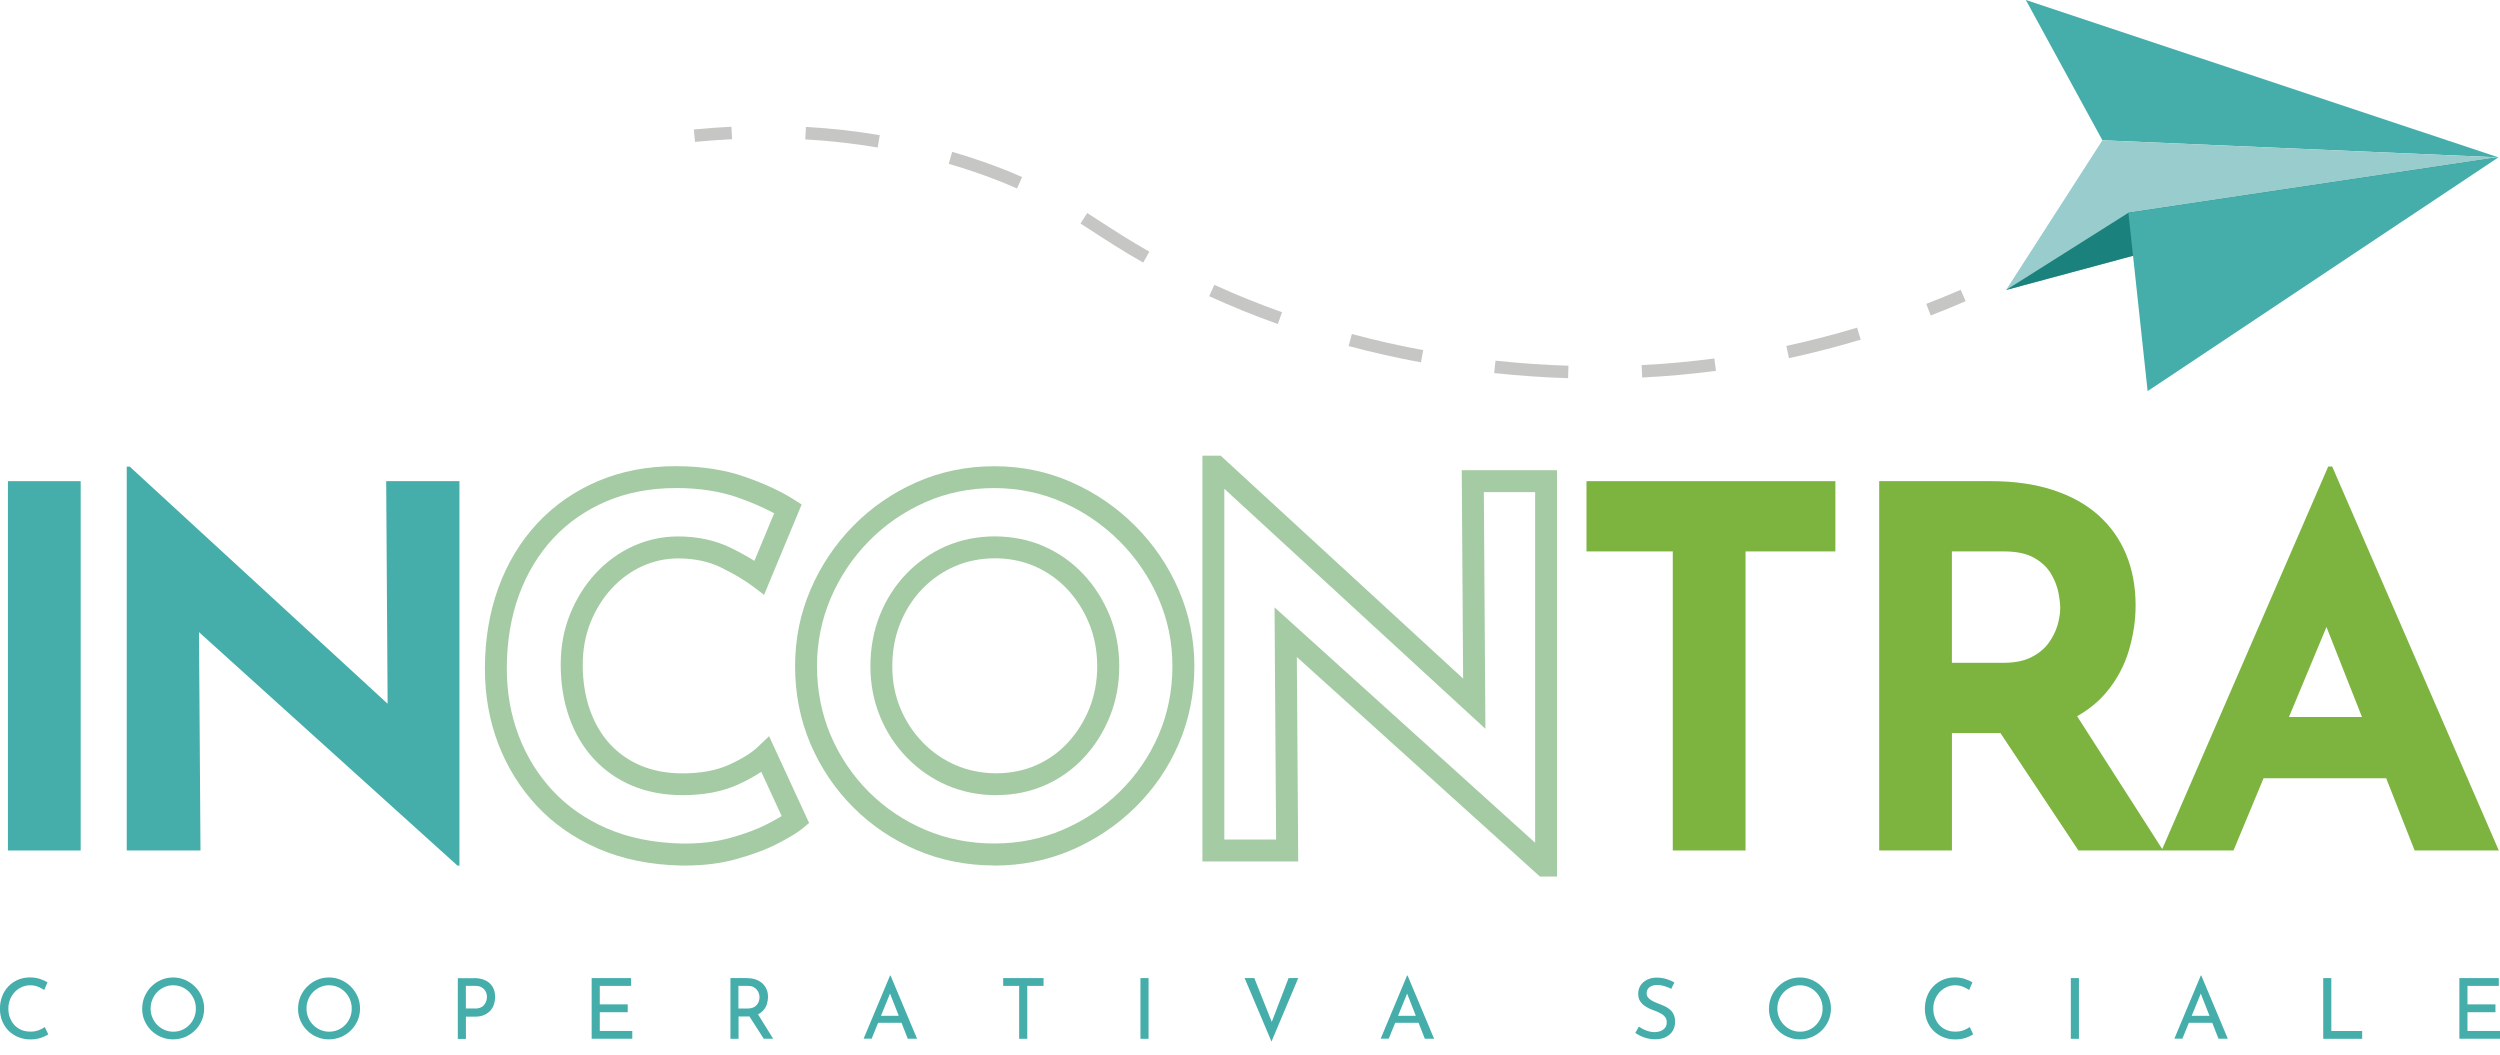 <?xml version="1.0" encoding="UTF-8"?> <svg xmlns="http://www.w3.org/2000/svg" width="173" height="73" viewBox="0 0 173 73" fill="none"><g clip-path="url(#clip0_114_205)"><path d="M3.346 71.571C3.277 71.618 3.182 71.67 3.061 71.726C2.94 71.782 2.802 71.834 2.638 71.873C2.478 71.912 2.301 71.929 2.107 71.929C1.788 71.929 1.494 71.869 1.235 71.756C0.976 71.644 0.751 71.493 0.566 71.299C0.38 71.104 0.242 70.88 0.142 70.629C0.047 70.375 -0.004 70.107 -0.004 69.817C-0.004 69.502 0.047 69.213 0.147 68.95C0.246 68.686 0.393 68.453 0.579 68.259C0.764 68.064 0.989 67.909 1.239 67.801C1.49 67.693 1.77 67.637 2.073 67.637C2.323 67.637 2.552 67.671 2.759 67.741C2.966 67.81 3.139 67.887 3.286 67.974L3.061 68.509C2.945 68.427 2.802 68.354 2.638 68.285C2.47 68.216 2.288 68.181 2.094 68.181C1.9 68.181 1.697 68.22 1.511 68.302C1.33 68.384 1.17 68.496 1.028 68.643C0.885 68.79 0.777 68.963 0.699 69.153C0.622 69.347 0.579 69.558 0.579 69.787C0.579 70.016 0.613 70.223 0.686 70.418C0.76 70.612 0.859 70.785 0.993 70.927C1.127 71.074 1.287 71.186 1.477 71.268C1.667 71.35 1.878 71.389 2.116 71.389C2.327 71.389 2.517 71.355 2.686 71.29C2.854 71.225 2.988 71.152 3.1 71.07L3.338 71.571H3.346Z" fill="#45AEAB"></path><path d="M9.841 69.787C9.841 69.498 9.897 69.222 10.005 68.962C10.117 68.703 10.268 68.475 10.467 68.276C10.665 68.077 10.89 67.922 11.149 67.809C11.408 67.697 11.684 67.641 11.982 67.641C12.28 67.641 12.548 67.697 12.807 67.809C13.066 67.922 13.295 68.077 13.493 68.276C13.692 68.475 13.848 68.703 13.96 68.962C14.072 69.222 14.128 69.498 14.128 69.791C14.128 70.085 14.072 70.361 13.96 70.621C13.848 70.88 13.692 71.109 13.493 71.303C13.295 71.497 13.066 71.653 12.807 71.76C12.548 71.868 12.271 71.925 11.978 71.925C11.684 71.925 11.404 71.873 11.145 71.76C10.886 71.653 10.661 71.501 10.462 71.303C10.264 71.109 10.113 70.88 10 70.625C9.888 70.366 9.836 70.085 9.836 69.778L9.841 69.787ZM10.423 69.787C10.423 70.012 10.462 70.219 10.544 70.413C10.622 70.603 10.734 70.776 10.881 70.923C11.028 71.07 11.192 71.186 11.382 71.268C11.572 71.35 11.775 71.393 11.995 71.393C12.215 71.393 12.418 71.35 12.608 71.268C12.798 71.186 12.962 71.07 13.101 70.927C13.239 70.785 13.355 70.612 13.433 70.418C13.515 70.223 13.554 70.016 13.554 69.796C13.554 69.576 13.515 69.364 13.433 69.17C13.351 68.975 13.239 68.803 13.101 68.656C12.958 68.509 12.794 68.392 12.6 68.306C12.41 68.224 12.202 68.181 11.986 68.181C11.771 68.181 11.559 68.224 11.369 68.31C11.179 68.397 11.011 68.513 10.868 68.66C10.726 68.807 10.618 68.98 10.54 69.174C10.462 69.368 10.423 69.576 10.423 69.791V69.787Z" fill="#45AEAB"></path><path d="M20.627 69.787C20.627 69.498 20.683 69.222 20.791 68.962C20.903 68.703 21.054 68.475 21.253 68.276C21.452 68.077 21.676 67.922 21.935 67.809C22.194 67.697 22.471 67.641 22.769 67.641C23.067 67.641 23.334 67.697 23.593 67.809C23.852 67.922 24.081 68.077 24.28 68.276C24.479 68.475 24.634 68.703 24.746 68.962C24.858 69.222 24.915 69.498 24.915 69.791C24.915 70.085 24.858 70.361 24.746 70.621C24.634 70.88 24.479 71.109 24.28 71.303C24.081 71.497 23.852 71.653 23.593 71.76C23.334 71.868 23.058 71.925 22.764 71.925C22.471 71.925 22.19 71.873 21.931 71.76C21.672 71.653 21.447 71.501 21.249 71.303C21.05 71.109 20.899 70.88 20.787 70.625C20.674 70.366 20.623 70.085 20.623 69.778L20.627 69.787ZM21.21 69.787C21.21 70.012 21.249 70.219 21.331 70.413C21.408 70.603 21.521 70.776 21.668 70.923C21.814 71.07 21.978 71.186 22.168 71.268C22.358 71.35 22.561 71.393 22.782 71.393C23.002 71.393 23.205 71.35 23.395 71.268C23.585 71.186 23.749 71.07 23.887 70.927C24.025 70.785 24.142 70.612 24.219 70.418C24.302 70.223 24.34 70.016 24.34 69.796C24.34 69.576 24.302 69.364 24.219 69.17C24.137 68.975 24.025 68.803 23.887 68.656C23.744 68.509 23.58 68.392 23.386 68.306C23.196 68.224 22.989 68.181 22.773 68.181C22.557 68.181 22.345 68.224 22.155 68.31C21.965 68.397 21.797 68.513 21.655 68.66C21.512 68.807 21.404 68.98 21.326 69.174C21.249 69.368 21.21 69.576 21.21 69.791V69.787Z" fill="#45AEAB"></path><path d="M32.799 67.684C33.106 67.684 33.365 67.736 33.585 67.84C33.801 67.943 33.969 68.09 34.086 68.284C34.203 68.479 34.263 68.712 34.263 68.988C34.263 69.157 34.237 69.321 34.19 69.481C34.138 69.64 34.06 69.787 33.948 69.917C33.836 70.046 33.693 70.15 33.516 70.232C33.339 70.314 33.123 70.353 32.864 70.353H32.242V71.894H31.681V67.693H32.804L32.799 67.684ZM32.855 69.791C33.024 69.791 33.158 69.766 33.27 69.714C33.382 69.662 33.464 69.593 33.525 69.507C33.585 69.42 33.633 69.334 33.658 69.243C33.684 69.152 33.697 69.07 33.697 68.993C33.697 68.906 33.684 68.82 33.658 68.729C33.633 68.639 33.585 68.557 33.52 68.479C33.456 68.401 33.374 68.341 33.27 68.293C33.166 68.246 33.041 68.22 32.89 68.22H32.238V69.787H32.855V69.791Z" fill="#45AEAB"></path><path d="M40.943 67.684H43.672V68.224H41.505V69.502H43.439V70.046H41.505V71.342H43.754V71.881H40.943V67.68V67.684Z" fill="#45AEAB"></path><path d="M51.656 67.684C51.867 67.684 52.066 67.71 52.247 67.766C52.429 67.823 52.584 67.904 52.718 68.017C52.852 68.125 52.956 68.263 53.033 68.427C53.111 68.591 53.146 68.777 53.146 68.984C53.146 69.152 53.12 69.312 53.072 69.472C53.025 69.632 52.943 69.774 52.835 69.904C52.722 70.033 52.58 70.137 52.399 70.219C52.217 70.301 51.993 70.34 51.729 70.34H51.108V71.886H50.546V67.684H51.66H51.656ZM51.712 69.791C51.88 69.791 52.019 69.766 52.127 69.718C52.239 69.666 52.325 69.602 52.386 69.524C52.446 69.446 52.494 69.36 52.52 69.273C52.545 69.183 52.558 69.096 52.558 69.01C52.558 68.924 52.545 68.837 52.515 68.747C52.485 68.656 52.442 68.574 52.377 68.492C52.312 68.414 52.23 68.349 52.127 68.297C52.023 68.246 51.898 68.224 51.751 68.224H51.099V69.791H51.708H51.712ZM52.407 70.115L53.504 71.881H52.852L51.729 70.133L52.403 70.115H52.407Z" fill="#45AEAB"></path><path d="M59.761 71.881L61.592 67.507H61.626L63.461 71.881H62.818L61.445 68.388L61.846 68.125L60.318 71.877H59.761V71.881ZM60.836 70.292H62.399L62.585 70.78H60.672L60.836 70.292Z" fill="#45AEAB"></path><path d="M69.42 67.684H72.214V68.224H71.087V71.886H70.526V68.224H69.42V67.684Z" fill="#45AEAB"></path><path d="M78.92 67.684H79.481V71.886H78.92V67.684Z" fill="#45AEAB"></path><path d="M86.8 67.684L88.182 71.156L87.862 71.091L89.171 67.68H89.84L87.987 72.076L86.126 67.68H86.8V67.684Z" fill="#45AEAB"></path><path d="M95.54 71.881L97.37 67.507H97.405L99.24 71.881H98.597L97.228 68.388L97.629 68.125L96.101 71.877H95.544L95.54 71.881ZM96.615 70.292H98.178L98.364 70.78H96.451L96.615 70.292Z" fill="#45AEAB"></path><path d="M115.657 68.431C115.515 68.358 115.355 68.293 115.187 68.242C115.018 68.19 114.85 68.159 114.686 68.159C114.461 68.159 114.28 68.211 114.146 68.315C114.012 68.418 113.947 68.561 113.947 68.734C113.947 68.863 113.99 68.975 114.077 69.066C114.163 69.157 114.275 69.235 114.414 69.299C114.552 69.364 114.699 69.429 114.854 69.485C114.984 69.532 115.109 69.589 115.238 69.649C115.368 69.714 115.48 69.792 115.584 69.882C115.687 69.973 115.769 70.09 115.826 70.223C115.886 70.357 115.916 70.526 115.916 70.724C115.916 70.949 115.86 71.152 115.752 71.333C115.644 71.514 115.484 71.657 115.277 71.765C115.074 71.869 114.828 71.92 114.539 71.92C114.357 71.92 114.18 71.899 114.012 71.86C113.844 71.821 113.688 71.765 113.546 71.696C113.403 71.627 113.274 71.553 113.161 71.48L113.412 71.04C113.507 71.104 113.61 71.169 113.731 71.23C113.852 71.29 113.977 71.338 114.111 71.372C114.241 71.406 114.37 71.424 114.496 71.424C114.629 71.424 114.763 71.402 114.893 71.355C115.022 71.307 115.126 71.234 115.212 71.135C115.299 71.035 115.338 70.901 115.338 70.733C115.338 70.595 115.299 70.474 115.225 70.379C115.152 70.284 115.053 70.198 114.927 70.133C114.807 70.064 114.673 70.003 114.53 69.951C114.396 69.904 114.258 69.852 114.124 69.787C113.99 69.727 113.865 69.649 113.753 69.563C113.641 69.476 113.546 69.368 113.472 69.239C113.399 69.109 113.364 68.958 113.364 68.773C113.364 68.552 113.416 68.358 113.524 68.194C113.632 68.03 113.775 67.9 113.965 67.805C114.15 67.71 114.362 67.659 114.604 67.65C114.876 67.65 115.113 67.684 115.32 67.749C115.528 67.814 115.709 67.896 115.869 67.987L115.653 68.423L115.657 68.431Z" fill="#45AEAB"></path><path d="M122.415 69.787C122.415 69.498 122.471 69.222 122.579 68.962C122.691 68.703 122.842 68.475 123.041 68.276C123.239 68.077 123.464 67.922 123.723 67.809C123.982 67.697 124.258 67.641 124.556 67.641C124.854 67.641 125.122 67.697 125.381 67.809C125.64 67.922 125.869 68.077 126.068 68.276C126.266 68.475 126.422 68.703 126.534 68.962C126.646 69.222 126.702 69.498 126.702 69.791C126.702 70.085 126.646 70.361 126.534 70.621C126.422 70.88 126.266 71.109 126.068 71.303C125.869 71.497 125.64 71.653 125.381 71.76C125.122 71.868 124.846 71.925 124.552 71.925C124.259 71.925 123.978 71.873 123.719 71.76C123.46 71.653 123.235 71.501 123.037 71.303C122.838 71.104 122.687 70.88 122.574 70.625C122.462 70.37 122.41 70.085 122.41 69.778L122.415 69.787ZM122.993 69.787C122.993 70.012 123.032 70.219 123.114 70.413C123.192 70.603 123.304 70.776 123.451 70.923C123.598 71.07 123.762 71.186 123.952 71.268C124.138 71.35 124.345 71.393 124.565 71.393C124.785 71.393 124.988 71.35 125.178 71.268C125.368 71.186 125.532 71.07 125.67 70.927C125.813 70.78 125.921 70.612 126.003 70.418C126.085 70.223 126.124 70.016 126.124 69.796C126.124 69.576 126.085 69.364 126.003 69.17C125.921 68.975 125.809 68.803 125.67 68.656C125.528 68.509 125.364 68.392 125.17 68.306C124.98 68.224 124.772 68.181 124.556 68.181C124.341 68.181 124.129 68.224 123.939 68.31C123.749 68.397 123.581 68.513 123.438 68.66C123.296 68.807 123.188 68.98 123.11 69.174C123.032 69.368 122.993 69.576 122.993 69.791V69.787Z" fill="#45AEAB"></path><path d="M136.548 71.571C136.479 71.618 136.384 71.67 136.263 71.726C136.142 71.782 136.004 71.834 135.839 71.873C135.68 71.912 135.503 71.929 135.308 71.929C134.989 71.929 134.695 71.869 134.436 71.756C134.177 71.644 133.952 71.493 133.767 71.299C133.581 71.104 133.443 70.88 133.348 70.629C133.253 70.375 133.201 70.107 133.201 69.817C133.201 69.502 133.253 69.213 133.352 68.95C133.452 68.686 133.598 68.453 133.784 68.259C133.97 68.064 134.194 67.909 134.445 67.801C134.7 67.693 134.976 67.637 135.278 67.637C135.529 67.637 135.757 67.671 135.965 67.741C136.172 67.81 136.345 67.887 136.491 67.974L136.267 68.509C136.15 68.427 136.008 68.354 135.844 68.285C135.675 68.216 135.494 68.181 135.295 68.181C135.097 68.181 134.898 68.22 134.717 68.302C134.535 68.384 134.376 68.496 134.233 68.643C134.095 68.79 133.983 68.963 133.905 69.153C133.827 69.347 133.784 69.558 133.784 69.787C133.784 70.016 133.819 70.223 133.892 70.418C133.965 70.612 134.065 70.785 134.199 70.927C134.332 71.074 134.492 71.186 134.682 71.268C134.872 71.35 135.084 71.389 135.321 71.389C135.533 71.389 135.723 71.355 135.891 71.29C136.055 71.225 136.194 71.152 136.306 71.07L136.543 71.571H136.548Z" fill="#45AEAB"></path><path d="M143.301 67.684H143.862V71.886H143.301V67.684Z" fill="#45AEAB"></path><path d="M150.464 71.881L152.295 67.507H152.33L154.165 71.881H153.521L152.148 68.388L152.55 68.125L151.021 71.877H150.464V71.881ZM151.54 70.292H153.103L153.288 70.78H151.375L151.54 70.292Z" fill="#45AEAB"></path><path d="M160.767 67.684H161.328V71.346H163.462V71.886H160.767V67.684Z" fill="#45AEAB"></path><path d="M170.189 67.684H172.918V68.224H170.75V69.502H172.685V70.046H170.75V71.342H173V71.881H170.189V67.68V67.684Z" fill="#45AEAB"></path><path d="M5.583 33.296H0.548V58.854H5.583V33.296Z" fill="#45AEAB"></path><path d="M26.823 48.698L8.977 32.29H8.77V58.854H13.874L13.77 43.745L31.655 59.899H31.793V33.296H26.724L26.823 48.698Z" fill="#45AEAB"></path><path d="M47.403 59.895C47.308 59.895 47.213 59.895 47.113 59.895C45.006 59.847 43.093 59.459 41.427 58.738C39.751 58.017 38.309 57.015 37.143 55.763C35.982 54.515 35.084 53.064 34.47 51.449C33.861 49.843 33.555 48.107 33.555 46.285C33.555 44.259 33.87 42.373 34.488 40.675C35.109 38.966 36.016 37.467 37.182 36.215C38.348 34.963 39.764 33.978 41.383 33.292C42.998 32.605 44.803 32.26 46.751 32.26C48.543 32.26 50.158 32.506 51.552 32.998C52.921 33.477 54.061 34.008 54.938 34.57L55.473 34.911L52.874 41.163L52.092 40.572C51.552 40.162 50.818 39.726 49.907 39.276C49.056 38.858 48.05 38.642 46.928 38.642C46.068 38.642 45.235 38.823 44.445 39.181C43.65 39.544 42.938 40.062 42.329 40.723C41.712 41.392 41.219 42.187 40.861 43.076C40.507 43.966 40.325 44.95 40.325 46.008C40.325 47.144 40.494 48.193 40.822 49.126C41.146 50.041 41.612 50.836 42.208 51.488C42.804 52.135 43.525 52.636 44.358 52.986C45.196 53.34 46.168 53.517 47.243 53.517C48.495 53.517 49.57 53.319 50.438 52.926C51.328 52.524 52.006 52.105 52.45 51.678L53.219 50.944L55.991 56.95L55.546 57.321C55.227 57.589 54.678 57.926 53.867 58.349C53.068 58.768 52.092 59.135 50.956 59.45C49.886 59.748 48.694 59.895 47.416 59.895H47.403ZM46.746 33.775C45.006 33.775 43.4 34.082 41.971 34.687C40.55 35.291 39.311 36.15 38.287 37.247C37.264 38.348 36.461 39.674 35.908 41.189C35.351 42.718 35.071 44.432 35.071 46.276C35.071 47.913 35.347 49.471 35.891 50.905C36.431 52.334 37.225 53.617 38.253 54.722C39.276 55.819 40.546 56.7 42.027 57.339C43.512 57.978 45.235 58.327 47.144 58.371C48.383 58.392 49.523 58.263 50.538 57.982C51.57 57.697 52.446 57.364 53.15 56.998C53.569 56.777 53.871 56.609 54.091 56.471L52.679 53.409C52.226 53.716 51.686 54.009 51.056 54.299C49.989 54.782 48.702 55.024 47.234 55.024C45.956 55.024 44.79 54.804 43.763 54.377C42.731 53.945 41.828 53.314 41.086 52.507C40.347 51.704 39.773 50.736 39.384 49.622C39 48.53 38.801 47.312 38.801 46.004C38.801 44.696 39.017 43.577 39.445 42.511C39.872 41.444 40.464 40.498 41.206 39.691C41.953 38.879 42.83 38.24 43.81 37.795C44.799 37.346 45.844 37.122 46.919 37.122C48.279 37.122 49.51 37.389 50.572 37.912C51.185 38.214 51.734 38.517 52.204 38.81L53.573 35.52C52.878 35.14 52.032 34.773 51.047 34.423C49.812 33.991 48.366 33.771 46.751 33.771L46.746 33.775Z" fill="#A4CBA3"></path><path d="M68.799 59.89C66.898 59.89 65.089 59.532 63.431 58.824C61.773 58.116 60.296 57.123 59.044 55.866C57.788 54.609 56.794 53.133 56.086 51.479C55.378 49.821 55.02 48.012 55.02 46.112C55.02 44.212 55.378 42.472 56.086 40.813C56.79 39.16 57.783 37.674 59.04 36.396C60.292 35.118 61.769 34.099 63.427 33.369C65.089 32.635 66.898 32.264 68.803 32.264C70.707 32.264 72.482 32.635 74.144 33.369C75.798 34.099 77.283 35.114 78.557 36.392C79.835 37.67 80.846 39.155 81.562 40.813C82.284 42.476 82.651 44.264 82.651 46.116C82.651 47.968 82.284 49.825 81.562 51.488C80.846 53.146 79.831 54.622 78.549 55.879C77.27 57.131 75.785 58.124 74.131 58.833C72.473 59.541 70.677 59.899 68.799 59.899V59.89ZM68.799 33.775C67.106 33.775 65.504 34.103 64.036 34.751C62.559 35.403 61.242 36.31 60.119 37.454C58.997 38.598 58.111 39.924 57.481 41.405C56.855 42.877 56.535 44.458 56.535 46.107C56.535 47.757 56.855 49.411 57.481 50.879C58.111 52.355 58.997 53.672 60.115 54.791C61.233 55.909 62.546 56.794 64.027 57.425C65.499 58.051 67.106 58.37 68.799 58.37C70.491 58.37 72.067 58.051 73.535 57.425C75.016 56.794 76.346 55.905 77.486 54.786C78.626 53.668 79.529 52.351 80.168 50.874C80.807 49.402 81.131 47.796 81.131 46.107C81.131 44.419 80.807 42.882 80.168 41.409C79.524 39.933 78.622 38.603 77.478 37.458C76.333 36.314 75.003 35.403 73.522 34.751C72.054 34.103 70.461 33.775 68.794 33.775H68.799ZM68.975 55.028C67.741 55.028 66.583 54.795 65.53 54.342C64.481 53.888 63.548 53.241 62.753 52.42C61.959 51.604 61.333 50.646 60.897 49.575C60.456 48.504 60.232 47.338 60.232 46.107C60.232 44.877 60.447 43.676 60.875 42.597C61.302 41.513 61.916 40.55 62.697 39.73C63.483 38.909 64.403 38.262 65.443 37.804C67.525 36.889 70.15 36.889 72.236 37.804C73.276 38.262 74.192 38.909 74.969 39.734C75.737 40.55 76.346 41.513 76.787 42.588C77.227 43.672 77.452 44.855 77.452 46.103C77.452 47.351 77.236 48.495 76.808 49.562C76.381 50.628 75.785 51.583 75.029 52.399C74.269 53.223 73.363 53.875 72.331 54.329C71.299 54.786 70.176 55.02 68.984 55.02L68.975 55.028ZM68.837 38.637C67.836 38.637 66.898 38.827 66.052 39.199C65.202 39.574 64.442 40.105 63.794 40.783C63.146 41.461 62.641 42.26 62.283 43.163C61.924 44.065 61.747 45.058 61.747 46.112C61.747 47.165 61.933 48.115 62.3 49C62.667 49.89 63.185 50.684 63.846 51.367C64.502 52.045 65.275 52.576 66.139 52.951C67.818 53.681 69.999 53.716 71.709 52.951C72.546 52.58 73.289 52.049 73.907 51.375C74.533 50.693 75.034 49.899 75.392 49.005C75.746 48.115 75.927 47.144 75.927 46.107C75.927 45.071 75.742 44.065 75.375 43.163C75.008 42.26 74.494 41.453 73.859 40.775C73.224 40.101 72.473 39.57 71.622 39.194C70.776 38.823 69.835 38.633 68.837 38.633V38.637Z" fill="#A4CBA3"></path><path d="M107.747 60.655H106.559L89.741 45.464L89.836 59.614H83.207V31.53H84.468L101.248 46.958L101.153 32.536H107.747V60.655ZM88.199 42.031L106.231 58.319V34.056H102.682L102.79 50.434L84.723 33.823V58.094H88.307L88.199 42.027V42.031Z" fill="#A4CBA3"></path><path d="M109.785 38.158H115.756V58.854H120.791V38.158H127.009V33.296H109.785V38.158Z" fill="#7DB43F"></path><path d="M167.084 58.854H172.918L161.389 32.286H161.112L149.627 58.755L143.737 49.562C144.553 49.1 145.235 48.538 145.784 47.878C146.492 47.023 147.001 46.073 147.312 45.032C147.623 43.992 147.783 42.947 147.783 41.906C147.783 40.585 147.563 39.402 147.122 38.348C146.682 37.294 146.038 36.392 145.196 35.641C144.35 34.889 143.305 34.311 142.053 33.905C140.805 33.499 139.38 33.296 137.782 33.296H130.04V58.854H135.075V50.728H138.43L143.828 58.854H154.558L156.639 53.854H165.124L167.093 58.854H167.084ZM135.066 38.158H138.676C139.557 38.158 140.257 38.309 140.779 38.611C141.302 38.914 141.686 39.285 141.941 39.721C142.195 40.162 142.364 40.593 142.446 41.025C142.528 41.453 142.567 41.807 142.567 42.083C142.567 42.455 142.502 42.852 142.377 43.279C142.247 43.707 142.04 44.117 141.751 44.514C141.461 44.907 141.06 45.231 140.555 45.486C140.045 45.74 139.41 45.866 138.646 45.866H135.071V38.158H135.066ZM158.396 49.618L160.992 43.387L163.449 49.618H158.396Z" fill="#7DB43F"></path><path d="M133.607 21.836L133.296 21.029C134.091 20.722 134.889 20.394 135.68 20.053L136.021 20.843C135.222 21.188 134.41 21.521 133.607 21.832V21.836Z" fill="#C6C6C5"></path><path d="M108.511 26.171C106.818 26.119 105.095 25.998 103.398 25.817L103.489 24.958C105.169 25.139 106.866 25.256 108.537 25.308L108.511 26.171ZM113.641 26.128L113.598 25.265C115.269 25.182 116.961 25.027 118.632 24.807L118.745 25.662C117.052 25.886 115.333 26.042 113.636 26.124L113.641 26.128ZM98.325 25.075C96.641 24.764 94.961 24.384 93.325 23.948L93.549 23.114C95.164 23.546 96.822 23.922 98.485 24.228L98.329 25.079L98.325 25.075ZM123.797 24.785L123.615 23.939C125.247 23.585 126.897 23.162 128.512 22.674L128.762 23.503C127.126 23.995 125.455 24.427 123.797 24.785ZM88.428 22.423C86.813 21.849 85.216 21.201 83.674 20.497L84.032 19.712C85.548 20.402 87.128 21.041 88.717 21.607L88.428 22.419V22.423ZM79.106 18.17C77.698 17.367 76.597 16.654 75.53 15.959L74.77 15.467L75.237 14.742L76.001 15.234C77.059 15.92 78.147 16.624 79.537 17.419L79.11 18.17H79.106ZM70.379 13.045C69.571 12.686 68.721 12.349 67.775 12.017C67.076 11.771 66.359 11.542 65.651 11.335L65.892 10.506C66.618 10.717 67.348 10.95 68.06 11.201C69.027 11.542 69.9 11.883 70.729 12.254L70.379 13.045ZM60.737 10.208C59.1 9.931 57.416 9.741 55.724 9.646L55.771 8.783C57.494 8.878 59.208 9.072 60.879 9.353L60.737 10.203V10.208Z" fill="#C6C6C5"></path><path d="M48.094 9.819L48.012 8.96C48.884 8.873 49.761 8.813 50.615 8.77L50.659 9.633C49.821 9.672 48.957 9.737 48.098 9.819H48.094Z" fill="#C6C6C5"></path><path d="M172.888 10.89L140.188 0L145.486 9.707L172.888 10.89Z" fill="#45AEAB"></path><path d="M145.486 9.707L138.819 20.07L172.888 10.89L145.486 9.707Z" fill="#99CCCD"></path><path d="M138.819 20.07L147.286 14.724L172.888 10.89L138.819 20.07Z" fill="#1B817D"></path><path d="M172.888 10.89L148.616 27.065L147.286 14.724L172.888 10.89Z" fill="#45AEAB"></path></g><defs><clipPath id="clip0_114_205"><rect width="173" height="72.08" fill="white"></rect></clipPath></defs></svg> 
